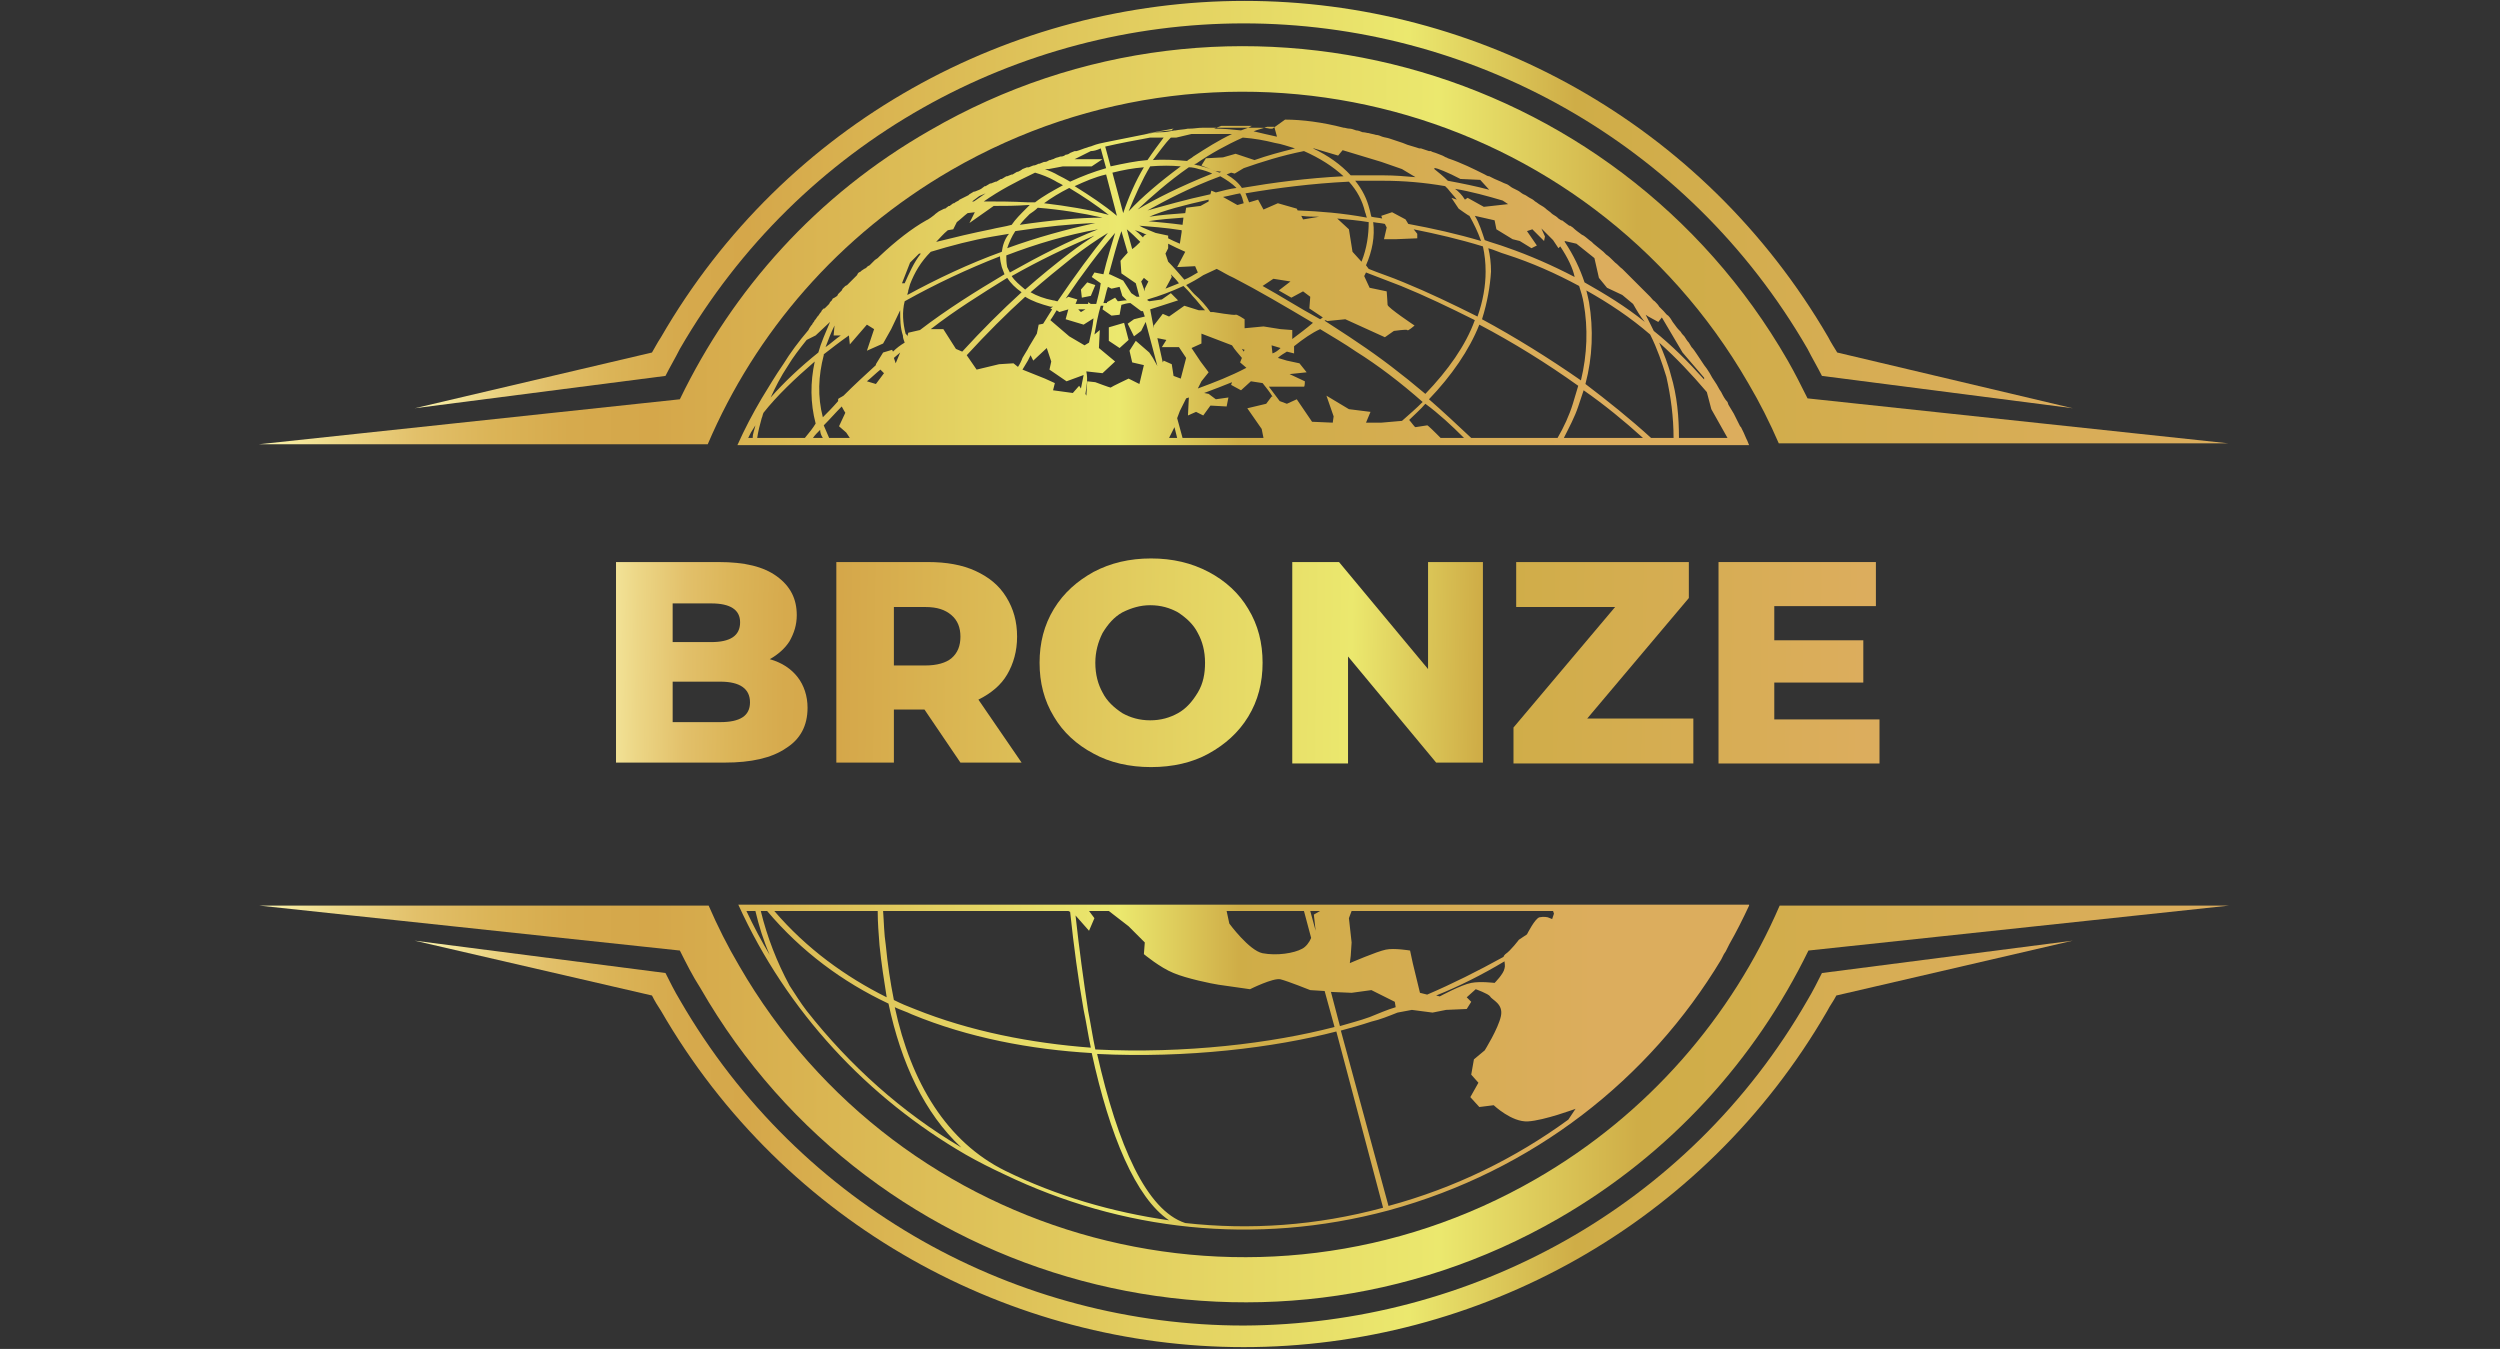 <?xml version="1.0" encoding="utf-8"?>
<!-- Generator: Adobe Illustrator 23.0.1, SVG Export Plug-In . SVG Version: 6.00 Build 0)  -->
<svg version="1.1" id="Layer_1" xmlns="http://www.w3.org/2000/svg" xmlns:xlink="http://www.w3.org/1999/xlink" x="0px" y="0px"
	 viewBox="0 0 278 150" style="enable-background:new 0 0 278 150;" xml:space="preserve">
<rect x="0" y="0" width="278" height="150" fill="#333333" stroke="none"/>
<style type="text/css">
	.st0{fill-rule:evenodd;clip-rule:evenodd;fill:url(#SVGID_1_);}
	.st1{fill-rule:evenodd;clip-rule:evenodd;fill:url(#SVGID_2_);}
	.st2{fill-rule:evenodd;clip-rule:evenodd;fill:url(#SVGID_3_);}
	.st3{fill-rule:evenodd;clip-rule:evenodd;fill:url(#SVGID_4_);}
	.st4{fill-rule:evenodd;clip-rule:evenodd;fill:url(#SVGID_5_);}
	.st5{fill:url(#SVGID_6_);}
	.st6{fill:url(#SVGID_7_);}
	.st7{fill:url(#SVGID_8_);}
	.st8{fill:url(#SVGID_9_);}
	.st9{fill:url(#SVGID_10_);}
	.st10{fill:url(#SVGID_11_);}
</style>
<g>
	
		<linearGradient id="SVGID_1_" gradientUnits="userSpaceOnUse" x1="302.16" y1="-154.017" x2="434.406" y2="-154.017" gradientTransform="matrix(1 0 0 -1 -257 -79)">
		<stop  offset="0" style="stop-color:#FAF5B0"/>
		<stop  offset="5.980000e-03" style="stop-color:#F9F0A8"/>
		<stop  offset="4.287000e-02" style="stop-color:#ECD686"/>
		<stop  offset="8.053000e-02" style="stop-color:#E2C06A"/>
		<stop  offset="0.119" style="stop-color:#DBB457"/>
		<stop  offset="0.158" style="stop-color:#D6AA4D"/>
		<stop  offset="0.2" style="stop-color:#D5A74A"/>
		<stop  offset="0.6" style="stop-color:#EBE86E"/>
		<stop  offset="0.7" style="stop-color:#CFAD47"/>
		<stop  offset="1" style="stop-color:#DCAD5D"/>
	</linearGradient>
	<path class="st0" d="M142.9,13.3c1.9,0,4.2,0.3,6.5,0.9c0.2,0,0.4,0.1,0.6,0.1c0.3,0,0.5,0.1,0.8,0.2c0.2,0,0.5,0.1,0.7,0.2
		c0.3,0,0.5,0.1,0.7,0.1c0.3,0.1,0.5,0.1,0.8,0.2c0.2,0,0.5,0.1,0.7,0.2c0.3,0.1,0.5,0.1,0.8,0.2l0.6,0.2c0.3,0.1,0.6,0.2,0.9,0.3
		l0.5,0.2c0.3,0.1,0.7,0.2,1,0.3l0.3,0.1l0.2,0c0.3,0.1,0.6,0.2,0.9,0.3l0.2,0l0.2,0.1h0c0.4,0.1,0.8,0.3,1.1,0.4h0l0.2,0.1h0
		c0.1,0.1,0.3,0.1,0.4,0.2c1.5,0.5,2.9,1.2,4.1,1.8c0.2,0.1,0.3,0.2,0.5,0.2h0c0.2,0.1,0.4,0.2,0.6,0.3l0,0c0.2,0.1,0.5,0.2,0.7,0.3
		c0.2,0.1,0.4,0.2,0.7,0.3c0.2,0.1,0.4,0.3,0.6,0.4c0.2,0.1,0.4,0.2,0.6,0.3c0.2,0.1,0.4,0.3,0.6,0.4c0.3,0.1,0.5,0.3,0.7,0.4
		c0.2,0.1,0.4,0.2,0.6,0.4c0.2,0.1,0.4,0.3,0.6,0.4c0.2,0.1,0.5,0.3,0.7,0.5l0.4,0.3l0.1,0.1c0.2,0.2,0.5,0.3,0.7,0.5l0.1,0.1
		l0.3,0.2l0.1,0c0.3,0.2,0.5,0.4,0.8,0.6h0l0.1,0l0.3,0.2c0.3,0.3,0.6,0.5,1,0.8l0.2,0.1c0.3,0.2,0.6,0.5,0.9,0.7l0.2,0.2
		c0.4,0.3,0.7,0.6,1.1,0.9l0.3,0.3c0.3,0.2,0.5,0.4,0.8,0.7l0.2,0.2c0.3,0.2,0.5,0.5,0.8,0.7l0.2,0.2c0.3,0.3,0.6,0.6,0.9,0.9
		l0.3,0.3c0.2,0.2,0.5,0.5,0.7,0.7l0.4,0.4c0.2,0.2,0.4,0.4,0.6,0.6c0.2,0.2,0.3,0.4,0.5,0.5c0.2,0.2,0.4,0.4,0.5,0.6
		c0.2,0.2,0.3,0.3,0.5,0.5c0.2,0.2,0.3,0.4,0.5,0.5c0.2,0.2,0.4,0.5,0.5,0.7l0.3,0.4c0.2,0.3,0.4,0.5,0.6,0.7
		c0.1,0.2,0.3,0.4,0.4,0.5c0.2,0.3,0.3,0.5,0.5,0.7c0.1,0.2,0.2,0.3,0.3,0.5c0.2,0.2,0.4,0.5,0.6,0.8l0.2,0.3
		c0.2,0.3,0.4,0.6,0.6,0.9l0.3,0.4c0.2,0.3,0.4,0.6,0.6,1l0.2,0.3c0.2,0.3,0.4,0.6,0.6,1l0.2,0.3c0.2,0.4,0.4,0.8,0.7,1.1l0.1,0.3
		c0.2,0.3,0.4,0.7,0.6,1l0.1,0.2c0.2,0.4,0.4,0.8,0.6,1.2l0.1,0.1c0.2,0.4,0.4,0.8,0.6,1.3l0.1,0.2l0.2,0.5h-2.1h-5.8H186h-1.8h-0.9
		h-9.8h-0.7h-8.6h-0.9h-2.6h-20.2h-8.9h-0.6h-1.3H98.9h-0.2H94h-1.5h-0.7h-2H89h-4.9h-0.6H83H82c0.8-1.8,1.7-3.5,2.7-5.2
		c0.8-1.3,1.5-2.5,2.4-3.8c0.8-1.3,1.7-2.5,2.8-3.8l0.1-0.2l0,0l0.2-0.3l0,0l0.1-0.1l0.1-0.2l0.1-0.1l0.1-0.2l0.1-0.1l0.2-0.3
		l0.1-0.1l0,0l0.2-0.3l0.1-0.1l0.1-0.2l0.2-0.2l0.1,0L92,34l0,0l0.2-0.2h0l0.1-0.2l0.1-0.1l0.1-0.1l0.1-0.2l0.2-0.1l0,0l0.3-0.2
		l0.1-0.2l0,0l0.2-0.2l0.2-0.2l0.1-0.2l0.1-0.1l0.2-0.2l0.2-0.1l0.3-0.3l0.2-0.2l0.3-0.3l0.2-0.2h0l0.1-0.1l0.1-0.2l0.1-0.1l0.2-0.1
		l0.1-0.1l0.3-0.2v0l0.2-0.1l0.1-0.1l0.1-0.1l0.2-0.1l0.1-0.1l0,0l0.2-0.2l0,0l0.1-0.1l0.1-0.1l0.1-0.1l0.3-0.2l0.2-0.2
		c1.8-1.7,3.6-3.1,5.2-4l0,0l0.2-0.1l0.3-0.2l0.4-0.3h0l0.1-0.1l0.4-0.3l0.2-0.1l0.4-0.2l0,0l0.1,0l0.4-0.3h0l0.1,0l0.4-0.3l0.1,0h0
		c0.1-0.1,0.3-0.2,0.5-0.3l0.1-0.1l0.4-0.2l0.2-0.1l0.4-0.2l0.1-0.1l0.5-0.3l0.1,0l0.5-0.2l0.2-0.1l0.4-0.3l0.1,0l0.5-0.3l0.1,0
		l0.5-0.2l0.1,0l0.5-0.3l0.1,0l0.5-0.3h0.1l0.5-0.2l0.1,0l0.5-0.3h0.1c0.2-0.1,0.4-0.2,0.5-0.3h0l0.5-0.2l0.2,0l0.5-0.2l0,0
		c0.2,0,0.4-0.1,0.6-0.2h0l0.1,0l0.5-0.2l0,0l0.1,0c0.2,0,0.3-0.1,0.5-0.2l0,0h0.1c0.2-0.1,0.4-0.1,0.5-0.2l0,0
		c0.2-0.1,0.4-0.1,0.6-0.2h0l0.1,0c0.2,0,0.4-0.1,0.5-0.2h0l0,0c0.2,0,0.4-0.1,0.5-0.2h0h0l0.5-0.2l0.2,0c0.4-0.1,0.8-0.3,1.2-0.4h0
		l0,0l0,0c0.2-0.1,0.4-0.1,0.6-0.2c0.5-0.2,1-0.3,1.5-0.4h0c0.5-0.1,1-0.2,1.5-0.3h0c0.5-0.1,1-0.2,1.5-0.3l0,0
		c0.5-0.1,1-0.2,1.5-0.3l0,0h0l0,0c0.5-0.1,1-0.2,1.5-0.2h0.1c0.5,0,1-0.1,1.5-0.2h0.1c0.5-0.1,1-0.1,1.4-0.2h0.2
		c0.5,0,0.9-0.1,1.4-0.1l0.2,0c0.4,0,0.9,0,1.3,0h0.2c0.5,0,0.9,0,1.3,0h0.2c0.4,0,0.9,0,1.3,0h0.2c0.4,0,0.8,0,1.3,0h0.3
		c0.4,0,0.8,0,1.2,0.1h0.3L142.9,13.3L142.9,13.3z M194.5,100.7c-0.7,1.5-1.4,2.9-2.2,4.3l0,0c-0.1,0.2-0.2,0.4-0.3,0.6v0l-0.1,0.2
		l-0.2,0.3l0,0c-0.1,0.2-0.2,0.4-0.3,0.6l0,0c-8,13.3-20.9,23.5-37,27.9c-14.9,4-29.8,2.2-42.7-4l0,0l0,0c-1.5-0.7-2.9-1.4-4.3-2.2
		c-10.9-6.3-19.9-15.9-25.3-27.8h0.7h1.1h0.6h0.4h0.7h12h0.6h19.9h2.4h2h13.7h8.6h0.6h2.4h2.6h22h0.6h2.8H194.5z M83,101.3h1
		c0.4,1.7,0.9,3.3,1.6,4.9C84.7,104.7,83.8,103,83,101.3L83,101.3z M84.6,101.3h0.7c3.8,4.5,8.4,7.9,13.5,10.3
		c1.4,6.6,4,12.2,8.1,16c-6.6-3.9-12.4-9.1-17.2-15.2c-0.7-0.9-1.3-1.9-1.9-2.8C86.4,107,85.3,104.2,84.6,101.3L84.6,101.3z
		 M86.1,101.3h11.5c0,1.3,0.1,2.5,0.2,3.8c0.2,2,0.5,3.9,0.8,5.8C94,108.6,89.7,105.5,86.1,101.3L86.1,101.3z M98.2,101.3h20.6
		l0.2,0.1c0.4,3.8,0.9,7.5,1.5,10.9c0.3,1.4,0.5,2.8,0.8,4.2c-6.6-0.5-13.4-1.8-19.6-4.3c-0.8-0.3-1.5-0.6-2.3-1
		c-0.4-2-0.7-4-0.9-6.1C98.3,103.8,98.3,102.6,98.2,101.3L98.2,101.3z M121.1,101.3h2.2l2.2,1.7l1.8,1.8l-0.1,1.3
		c0,0,1.8,1.5,3.3,2.1c1.4,0.6,4.3,1.2,5,1.3c0.7,0.1,3.5,0.5,3.5,0.5s2.6-1.3,3.4-1.1c0.8,0.2,3.3,1.2,3.3,1.2l1.6,0.1l1.1,4
		c-6.9,1.8-16.6,3-26.6,2.5c-0.3-1.4-0.5-2.8-0.8-4.3c-0.5-3.3-1-6.9-1.4-10.6l0,0l1.5,1.7l0.6-1.4L121.1,101.3z M136.4,101.3h8.6
		l0.8,3c-0.2,0.5-0.6,1-1,1.2c-0.9,0.5-2.8,0.8-4.4,0.5c-1.5-0.3-3.7-3.3-3.7-3.3L136.4,101.3z M145.7,101.3h1.1l-0.7,0.4l0.2,1.8v0
		L145.7,101.3z M150.3,101.3h22.4l0.1,0.3l-0.2,0.6l-0.5-0.2c0,0-0.4-0.1-0.9,0c-0.5,0.1-1.4,1.9-1.4,1.9l-0.9,0.6
		c0,0-0.9,1.2-1.5,1.6c-0.1,0.1-0.2,0.2-0.2,0.3c-2.9,1.6-5.7,3-8.5,4.2l-0.8-0.2l-0.8-3.3l-0.3-1.4c0,0-1.8-0.3-2.7-0.1
		c-1,0.2-4,1.5-4,1.5l0.1-0.8l0.1-1.5l-0.3-2.7L150.3,101.3z M192.1,48.7h-5.4c0-2.3-0.2-4.7-0.9-7c-0.3-1.2-0.8-2.4-1.3-3.6
		c1.9,1.7,3.6,3.5,5.3,5.5l0.5,1.9L192.1,48.7z M186.1,48.7h-2.5c-2.3-2.1-4.8-4.1-7.3-6c0.8-3,0.9-6.1,0.4-9.1
		c-0.1-0.5-0.2-0.9-0.3-1.3c2.5,1.4,4.9,3,7.1,4.9c0.8,1.6,1.3,3.1,1.8,4.7C185.8,44.1,186.1,46.4,186.1,48.7L186.1,48.7z
		 M182.7,48.7h-8.8c0.6-1.2,1.2-2.3,1.6-3.5c0.2-0.6,0.4-1.2,0.6-1.8C178.4,45,180.6,46.8,182.7,48.7L182.7,48.7z M173.2,48.7h-9.6
		c-1.6-1.5-3.2-3-4.7-4.3c2.5-2.6,4.5-5.5,5.6-8.3c3.8,2,7.5,4.3,11,6.8c-0.2,0.7-0.4,1.3-0.6,2C174.5,46.2,173.9,47.5,173.2,48.7
		L173.2,48.7z M162.8,48.7h-2.6l-0.5-0.5c0,0-1-1-1-0.9c-0.1,0-1.2,0.2-1.3,0.2c-0.1,0-0.5-0.6-0.7-0.8c0.6-0.6,1.3-1.2,1.8-1.8
		C160,46,161.4,47.3,162.8,48.7L162.8,48.7z M140.5,48.7h-9l-0.6-2.2l0.3-0.8l0.7-1.4l0.3-0.1l-0.1,2l0.9-0.4l0.8,0.4l0.8-1.1
		l1.8,0.1l0.2-1l-1.4,0.2l-0.8-0.6l-0.5-0.1c1.1-0.4,2.1-0.8,3.1-1.2l-0.1,0.3l1.1,0.6l1.1-1l1.3,0.2c0.4,0.5,0.8,1,1.1,1.5l-0.1,0
		l-0.6,0.8l-2.1,0.5l1.6,2.3L140.5,48.7z M130.9,48.7H130l0.6-1.2L130.9,48.7z M94.5,48.7h-2.3c-0.2-0.5-0.4-0.9-0.6-1.4
		c0.7-0.7,1.3-1.4,2-2.1c0.2,0.4,0.4,0.7,0.4,0.7l-0.7,1.5l0.8,0.7L94.5,48.7z M91.5,48.7h-1.1c0.2-0.3,0.5-0.6,0.8-0.9
		C91.2,48.1,91.3,48.4,91.5,48.7L91.5,48.7z M89.5,48.7h-5.3c0.1-0.7,0.3-1.5,0.5-2.2c0.1-0.2,0.1-0.4,0.2-0.6
		c1.5-1.9,3.5-3.8,5.7-5.7c-0.5,2.3-0.5,4.6,0.1,6.9C90.4,47.6,90,48.1,89.5,48.7L89.5,48.7z M83.7,48.7h-0.5
		c0.1-0.2,0.2-0.4,0.3-0.6c0.2-0.3,0.3-0.5,0.5-0.8C83.9,47.8,83.7,48.2,83.7,48.7L83.7,48.7z M174.4,124.5l0.8-1.2
		c0,0-3.5,1.3-5.3,1.4c-1.8,0.1-3.8-1.8-3.8-1.8l-1.6,0.2l-1-1.1l0.9-1.6l-0.8-0.9l0.3-1.7l1.2-1c0,0,1.5-2.4,1.8-3.8
		c0.3-1.4-1-1.8-1.2-2.2c-0.2-0.3-1.6-0.8-1.6-0.8l-1,0.9l0.5,0.5l-0.5,0.8l-2.3,0.1l-1.5,0.3l-2.3-0.3l-1.6,0.3c-1,0.4-2,0.8-2.9,1
		c-1.2,0.4-2.3,0.7-3.4,1l5.3,19.5C161.8,132.1,168.5,128.8,174.4,124.5L174.4,124.5z M155.2,112l-0.1-0.6l-2.6-1.3l-2.2,0.3
		l-2.3-0.1h0l1,3.8c1-0.3,2.2-0.6,3.3-1C153.3,112.7,154.2,112.3,155.2,112L155.2,112z M93.2,44.6c0-0.1,0-0.2,0-0.2
		c0-0.1,0.3-0.2,0.6-0.4c1.2-1.2,2.4-2.3,3.6-3.4l0-0.1l0.8-1.3l1-0.3l0.1,0.2c0.4-0.4,0.8-0.7,1.3-1c-0.1-0.3-0.2-0.5-0.2-0.8
		c-0.3-0.9-0.3-1.8-0.3-2.8l-1,2.1l-0.9,1.6l-1.8,0.8l0.8-2.4l-0.8-0.5l-1.9,2.2l-0.1-1c-1,0.7-1.9,1.4-2.8,2.1l0,0.1
		c-0.6,2.3-0.7,4.6-0.1,6.9C92,45.9,92.6,45.3,93.2,44.6L93.2,44.6z M96.4,42.4l1,0.3l0.9-1.2l-0.4-0.4C97.4,41.5,96.9,42,96.4,42.4
		L96.4,42.4z M99.4,39.8l0.2,0.6l0.5-1.2C99.9,39.4,99.6,39.6,99.4,39.8L99.4,39.8z M100.9,37.4L101,37l1.3-0.3
		c3-2.3,6.2-4.3,9.4-6.2c-0.1-0.3-0.2-0.5-0.3-0.8c-0.1-0.4-0.2-0.8-0.2-1.2c-3.6,1.4-7.2,3.1-10.6,5c-0.3,1.2-0.2,2.4,0.1,3.6
		C100.8,37.2,100.9,37.3,100.9,37.4L100.9,37.4z M103.5,36.6l1.4,0l1.4,2.2l0.7,0.3c2.2-2.4,4.3-4.5,6.6-6.6c-0.7-0.5-1.2-1-1.6-1.6
		C109.1,32.7,106.2,34.5,103.5,36.6L103.5,36.6z M107.5,39.5L107.5,39.5l1.1,1.6l2.5-0.6l1.6-0.1l0.5,0.4c0.2-0.3,0.4-0.7,0.5-1
		c0.2-0.3,0.4-0.7,0.6-1v0l0.1-0.2c0.3-0.5,0.6-1,0.9-1.5l0.2-1l0.5-0.1c0.3-0.5,0.7-1.1,1-1.6l-0.2-0.1l0.3-0.2c-0.1,0-0.2,0-0.3,0
		c-1.1-0.3-2-0.6-2.8-1.1C111.9,34.9,109.7,37.1,107.5,39.5L107.5,39.5z M113.7,41.1L113.7,41.1l2.5,1l1.1,0.5l-0.2,0.8l2.2,0.3
		l0.7-0.8l0.2,0.3c0.1-0.5,0.2-1,0.3-1.5l-1.9,0.7l-1.9-1.3l0.2-0.9l-0.5-1.5l-1.5,1.4l-0.3-0.6l-0.3,0.6
		C114.1,40.4,113.9,40.8,113.7,41.1L113.7,41.1z M120.7,43.8l0.1,0.2l0.1-1.6l0.9,0.1c0,0,1.6,0.6,1.7,0.6c0.1-0.1,2-1,2-1l1.2,0.6
		l0.5-2.1l-1.3-0.3l-0.3-1.3l0.7-1.1l1.5,1.3l0.4,0.6l0.5,0.9l-1.3-4.9l-0.5,1l-0.8,0.6l-0.7-1.4l0.7-0.5l1.2-0.3l-0.2-0.6l-0.2,0
		l-1.2-0.9c-0.3,0-0.7,0.1-1,0.2l0,0l-0.2,1.1l-0.9,0.1l-1-0.7l0.1-0.4l-0.3,0c-0.3,1-0.5,2.1-0.7,3.2l0.6-0.5l-0.1,2l1.8,1.5
		l-1.4,1.3l-1.8-0.2C121,42.3,120.8,43,120.7,43.8L120.7,43.8z M129.3,40.3l0.1-0.2l0.9,0.4l0.2,1.3l0.8,0.3l0.6-2.3l-0.8-1.2h-1.9
		l0.5-0.8l-1-0.2L129.3,40.3z M128.3,36.5v-0.3l1-1.3l0.7,0.3l1.7-1.2l1.6,0.5h0.7c-0.5-0.5-0.9-1.1-1.4-1.6c-0.3-0.4-0.7-0.8-1-1.1
		c-1.3,0.6-2.6,1.1-4,1.5v0.1l0.2,0.1l1.4-0.2l1-0.7l0.8,0.8l-3.1,1L128.3,36.5z M134.6,34.7h0.3c0,0,2.4,0.4,2.5,0.3
		c0.1-0.1,1,0.5,1,0.5l0,1l2.1-0.2l1.9,0.3l1.3,0.1v1c0.8-0.6,1.6-1.2,2.3-1.8c-3.2-1.9-6.1-3.6-8.8-5c-0.7-0.3-1.3-0.7-1.9-1
		l-1.5,0.7c-0.6,0.4-1.3,0.8-1.9,1.1c0.3,0.3,0.6,0.7,0.9,1C133.5,33.3,134.1,34,134.6,34.7L134.6,34.7z M143.9,38.5v0.8l-0.8-0.2
		c-0.3,0.2-0.7,0.4-1,0.7l1,0.3l1.4,0.3l0.8,1l-1.9,0.2l1.7,0.8c0,0,0,0.6-0.1,0.6c-0.1,0-3.6,0-3.6,0l-0.3,0
		c0.4,0.5,0.8,1.1,1.2,1.6l0.8,0.3l1.1-0.5l1.7,2.5l2.3,0.1l0.1-0.7l-0.8-2.3l2.5,1.5l2.4,0.3l-0.5,1.2l1.7,0l2.3-0.2
		c0.8-0.7,1.6-1.4,2.3-2.1c-2.5-2.2-5-4.1-7.4-5.6c-1.3-0.9-2.7-1.7-4-2.5C145.9,37,144.9,37.7,143.9,38.5L143.9,38.5z M142.4,38.7
		l-1-0.3l0.1,0.9C141.8,39.2,142.1,39,142.4,38.7L142.4,38.7z M138.6,40.9l-0.7-0.6l0.2-0.5c-0.4-0.5-0.8-0.9-1.1-1.4l-3.4-1.3
		l0,1.1l-1.1,0.5l1,1.5l0.9,1.2l-0.8,1l-0.4,0.8C135.1,42.5,136.9,41.8,138.6,40.9L138.6,40.9z M138.3,39.1l0.1-0.2l-0.3-0.1
		L138.3,39.1z M132.2,43.5L132.2,43.5L132.2,43.5L132.2,43.5z M159.7,110.7l0.4,0.1c0,0,2.4-1.3,3.5-1.5c1-0.2,2.6,0,2.6,0
		s1-1,1.1-1.6c0.1-0.3,0-0.6,0-0.8C164.8,108.4,162.2,109.7,159.7,110.7L159.7,110.7z M134.1,17.6l1.9-0.1l1.4-0.4l2.1,0.7
		c1.4-0.5,2.9-0.9,4.5-1.3c-0.7-0.2-1.5-0.5-2.2-0.6c-1.2-0.3-2.3-0.5-3.6-0.6c-1.8,0.8-3.6,1.8-5.2,2.9c0,0-0.1,0-0.2,0.1
		c0.2,0,0.3,0.1,0.5,0.1c0.8,0.2,1.6,0.5,2.3,0.8l0.2-0.1l-0.7-0.1l-1.5-0.6L134.1,17.6z M138.3,18.7l-1,0.6l-0.4-0.1l-0.5,0.2
		c0.7,0.4,1.3,0.9,1.7,1.5c3.5-0.6,7.3-1.1,11.3-1.3c-1.2-1.1-2.6-2-4.4-2.8C142.5,17.3,140.3,18,138.3,18.7L138.3,18.7z
		 M134.7,21.2l-0.1,0.4c-2.8,0.6-5.2,1.3-7,1.8c2-1.1,4.6-2.5,8.1-3.8c0.7,0.4,1.3,0.8,1.8,1.3c-0.8,0.1-1.5,0.3-2.3,0.5L134.7,21.2
		z M134.4,22.2l0,0.2l-0.9,0.5l-1.6,0.2l-0.1,0.6c-1.4,0.1-2.7,0.2-4,0.4C129.4,23.4,131.7,22.8,134.4,22.2L134.4,22.2z M131.6,24.2
		l-0.1,0.8c-1.5-0.2-2.8-0.3-3.8-0.4C128.9,24.4,130.2,24.3,131.6,24.2L131.6,24.2z M131.4,25.6l0,0.2l-0.2,1.3
		c-0.5-0.2-0.9-0.4-1.3-0.6v-0.3l-1.4-0.3v0c-0.7-0.3-1.3-0.5-1.8-0.8C127.9,25.2,129.5,25.3,131.4,25.6L131.4,25.6z M131.8,28
		l-0.9,1.7l2-0.1l0.3,0.7c-0.5,0.3-1,0.6-1.5,0.8c-0.6-0.7-1.2-1.4-1.8-2l-0.3-0.9l0.3-0.6l0-0.5C130.5,27.4,131.1,27.7,131.8,28
		L131.8,28z M140.4,31.8l1.2-0.8l1.9,0.3l-1.3,1l1.4,0.8l1.3-0.7l0.8,0.6l-0.1,1.3l1.5,1l-0.3,0.2C144.4,34.2,142.4,32.9,140.4,31.8
		L140.4,31.8z M147.4,35.6l0.2,0.1l2-0.2l4.4,2l1-0.7c0,0,1.4-0.2,1.5-0.1c0,0.2,0.8-0.5,0.8-0.5s-3-2-3-2.3c0-0.2-0.1-1.5-0.1-1.5
		l-1.9-0.4l-0.6-1.3l0.2-0.4c1.3,0.5,2.6,1,3.9,1.5c2.7,1.1,5.4,2.4,8.2,3.8c-1,2.8-3,5.6-5.5,8.2c-2.6-2.2-5.1-4.1-7.5-5.7
		c-1.3-0.9-2.6-1.7-3.8-2.5C147.3,35.7,147.3,35.7,147.4,35.6L147.4,35.6z M152.2,29.9l-0.3-0.4c0.7-1.6,1-3.2,0.8-4.8
		c0.5,0.1,0.9,0.1,1.3,0.2l0.2,0.4l-0.3,1.3l1.3,0l2.4-0.1V26l-0.4-0.5c2.5,0.5,5.1,1.1,7.7,1.9c0.2,0.9,0.3,1.8,0.3,2.8
		c0,1.6-0.3,3.3-0.9,5c-2.8-1.4-5.5-2.7-8.2-3.8C154.7,30.8,153.4,30.4,152.2,29.9L152.2,29.9z M151.4,29.1l-1-1.1l-0.4-2.5
		l-1.3-1.2c1.1,0.1,2.3,0.2,3.5,0.4C152.2,26.1,152,27.6,151.4,29.1L151.4,29.1z M146.7,24.1l-1.8,0.3l-0.2-0.4
		C145.4,24.1,146.1,24.1,146.7,24.1L146.7,24.1z M144.3,23.4l-0.1-0.2l-2.1-0.6l-1.6,0.7l-0.6-1.1l-1,0.3c-0.1-0.3-0.3-0.7-0.4-1
		c3.5-0.6,7.4-1.1,11.5-1.3c0.9,1,1.5,2.1,1.8,3.4c0.1,0.2,0.1,0.4,0.2,0.6C149.3,23.7,146.8,23.5,144.3,23.4L144.3,23.4z
		 M138.3,22.6l-0.7,0.2l-1.6-0.9c0.6-0.1,1.3-0.3,1.9-0.4C138.1,21.8,138.2,22.2,138.3,22.6L138.3,22.6z M127.5,26.1
		c-0.2,0-0.3,0.1-0.4,0.3c-0.3-0.3-0.6-0.6-0.9-0.8C126.6,25.7,127.1,25.9,127.5,26.1L127.5,26.1z M126.8,26.9
		c-0.3,0.3-0.6,0.6-0.9,0.8l-0.6-2.2C125.8,25.9,126.3,26.4,126.8,26.9L126.8,26.9z M125.4,28.1c-0.3,0.3-0.8,0.9-0.8,0.9l0.1,1.4
		l1.6,1.1l0.4,1.5l-0.3,0l-0.6-0.4l-0.9-1.4l-1.5-0.7h-0.1c0.5-1.8,0.9-3.4,1.4-4.8L125.4,28.1z M126.9,31.3l0.3-0.4l0.5,0.4
		l-0.4,0.8c0,0,0,0.2,0,0.3L126.9,31.3z M127.3,32.8c0,0,0.1,0,0.2,0H127.3L127.3,32.8z M129.6,32.1l0.7-1.3l-0.1-0.3
		c0.3,0.3,0.6,0.6,0.9,1C130.6,31.7,130.1,31.9,129.6,32.1L129.6,32.1z M125,35.9l0.5,1.9l-1,0.9l-1.2-0.8l0-1.5L125,35.9z
		 M121.1,38.1l-0.5,0.3l-1.7-1l-2.1-1.8c0.3-0.4,0.5-0.8,0.7-1.1l0.3,0.2l1-0.3l-0.3,1.1l2,0.6l1.1-0.7
		C121.5,36.4,121.3,37.2,121.1,38.1L121.1,38.1z M120.2,32.2l0.7-0.8l0.9,0.3l-0.5,1.2l-1,0.2L120.2,32.2z M120.2,34.7l0.5-0.3
		c-0.3,0-0.5,0-0.8,0L120.2,34.7z M121,33.8l0-0.2l0.3,0.2c0.2,0,0.4,0,0.6,0c0.2-0.8,0.4-1.5,0.5-2.3l-1-0.7l0.3-0.5l1,0.2
		c0.4-1.7,0.9-3.2,1.3-4.6c-1.8,2.1-3.6,4.5-5.5,7.3l0.3-0.2l1,0.3l-0.2,0.5C120.1,33.8,120.5,33.8,121,33.8L121,33.8z M124.3,33.5
		l-0.3-0.4l-0.9,0.5l0,0.1c-0.1,0-0.3,0-0.4,0c0.2-0.6,0.3-1.3,0.5-1.8l0.4,0.2l0.9-0.2l0.3,1l0.5,0.5
		C124.9,33.4,124.5,33.5,124.3,33.5L124.3,33.5z M189.5,42.2l0-0.2l-2.4-2.8l-2.3-3.9l-0.4,0.5l-1.1-0.6L183,35
		c0.3,0.6,0.6,1.2,0.9,1.8C185.9,38.4,187.7,40.2,189.5,42.2L189.5,42.2z M181.6,33.8l-1.2-1l-1.7-0.8l-0.9-1.1l-0.5-2.2l-2-1.6
		l-1.3-0.3l0,0.1c1,1.5,1.7,3,2.2,4.5c2.3,1.3,4.6,2.7,6.7,4.4C182.4,35.2,182,34.5,181.6,33.8L181.6,33.8z M173.5,27.4l-0.2,0.2
		l-0.6-0.9l-1.3-1.3l0.4,0.9l-0.1,0.5l-1.3-1.3l-0.6,0.2l1.1,1.6l-0.6,0.3l-1.3-0.8l-0.8-0.2l-1.8-1.1l-0.2-1c0,0-1.3-0.3-2.2-0.5
		c0.5,0.8,0.8,1.8,1.1,2.7c0.8,0.3,1.6,0.5,2.4,0.8c2.6,0.9,5.1,2,7.6,3.3C174.9,29.8,174.3,28.6,173.5,27.4L173.5,27.4z M163.4,24
		L163.4,24c-0.1,0-1.2-0.8-1.2-0.8l-0.8-1.2l0.6,0.2c-0.3-0.4-0.7-0.8-1-1.2c-0.1-0.1-0.2-0.2-0.3-0.3c-2.3-0.4-4.6-0.6-6.9-0.6
		c-1,0-2.1,0-3.1,0c0.8,1,1.3,2,1.6,3.2c0.1,0.3,0.1,0.5,0.2,0.8c0.4,0.1,0.8,0.1,1.2,0.2l-0.1-0.3l1.2-0.4l1.5,0.8l0.3,0.5
		c2.7,0.5,5.4,1.1,8.1,1.9C164.3,25.7,163.9,24.9,163.4,24L163.4,24z M162.9,22.2l0.3-0.2l1.8,1l2.7-0.3l-0.6-0.4
		c-1.7-0.5-3.5-1-5.3-1.3C162.2,21.3,162.6,21.7,162.9,22.2L162.9,22.2z M165.6,21.1l-1-1.1l-2.2-0.1l-1-0.5c0,0-1.7-0.8-1.9-0.7
		c0,0,0,0,0,0.1c0.5,0.4,1,0.8,1.5,1.3C162.6,20.4,164.1,20.7,165.6,21.1L165.6,21.1z M157.4,19.7l-1.5-0.9l-2.3-0.8l-4.3-1.3
		l-0.5,0.6l-2.7-0.8l-0.1,0c1.7,0.8,3.1,1.8,4.2,3c1.2,0,2.4,0,3.7,0C155,19.5,156.3,19.6,157.4,19.7L157.4,19.7z M142,15.2
		l-0.3-1.1h-0.8c-0.5,0.2-1,0.3-1.5,0.5C140.2,14.8,141.1,15,142,15.2L142,15.2z M139.2,14h-0.9h-2.5l-0.8,0.3c1,0,2.1,0.1,3,0.2
		C138.5,14.3,138.9,14.2,139.2,14L139.2,14z M132.5,14.9l-1.7,0.4h-0.6c-0.7,0.7-1.3,1.6-2,2.5c1.3-0.1,2.6,0,3.8,0.1
		c0.2-0.2,0.5-0.3,0.7-0.5c1.4-0.9,2.8-1.8,4.3-2.5C135.6,14.9,134.1,14.9,132.5,14.9L132.5,14.9z M129.4,15.3l-1.5,0
		c-1.6,0.3-3.3,0.6-5,1l0.6,2.2c1.4-0.3,2.8-0.6,4.1-0.7l0,0C128.2,16.9,128.8,16.1,129.4,15.3L129.4,15.3z M130.2,14.5l0.1,0
		c0-0.1,0.1-0.1,0.2-0.2l-2.7,0.5l-0.7,0.2C128.1,14.7,129.2,14.6,130.2,14.5L130.2,14.5z M121.3,16.8l-1.8,0.9l3.1,0l-1.2,0.8
		l-3.2,0l-1.6,0.3h-0.4c0.5,0.2,1,0.4,1.5,0.7c0.4,0.2,0.8,0.4,1.3,0.7c1.3-0.6,2.6-1.1,4-1.5l-0.6-2.2
		C122,16.7,121.6,16.8,121.3,16.8L121.3,16.8z M109.6,21.5l-0.7,0.3l-0.8,0.6h0.2C108.7,22.1,109.2,21.8,109.6,21.5L109.6,21.5z
		 M110.5,22.9l-2.7,1.9l0.6-1.2l-0.8,0.1c-0.4,0.3-0.8,0.7-1.2,1l-0.4,0.8l-0.6,0.1c-0.5,0.4-0.9,0.9-1.3,1.3c2-0.5,4.1-1,6.1-1.4
		c0.8-0.2,1.6-0.3,2.3-0.5c0.4-0.6,1-1.2,1.6-1.8c0.1-0.1,0.3-0.3,0.4-0.4c-0.1,0-0.1,0-0.2,0C112.9,22.9,111.7,22.9,110.5,22.9
		L110.5,22.9z M102.2,28.2l-1,1l-0.9,2.3l0.3,0c0.5-1.1,1-2.3,1.8-3.3L102.2,28.2z M101.2,31.6L101.2,31.6l-0.2,0.7
		c0,0.2-0.1,0.3-0.1,0.5c3.3-1.8,6.9-3.5,10.5-4.8c0.1-0.7,0.3-1.4,0.8-2c-0.6,0.1-1.2,0.2-1.8,0.3c-2.3,0.4-4.6,1-6.9,1.7
		C102.4,29.1,101.7,30.3,101.2,31.6L101.2,31.6z M93.5,37.3l-0.8,0l0.1-1.1c-0.4,0.8-0.7,1.6-1,2.4C92.4,38.2,92.9,37.7,93.5,37.3
		L93.5,37.3z M92.3,35.8l-1.6,1.5l-1,0.5c-0.8,1-1.5,1.9-2.1,2.9c-0.8,1.2-1.4,2.4-1.9,3.5c1.5-1.7,3.3-3.4,5.3-5
		C91.3,38.1,91.8,37,92.3,35.8L92.3,35.8z M148.6,114.7c-6.9,1.8-16.6,3-26.6,2.5c2.3,10.2,5.5,17.4,9.8,18.8
		c7.2,0.8,14.6,0.3,22-1.7L148.6,114.7z M121.4,117.1c-6.8-0.4-13.7-1.7-20-4.3c-0.6-0.3-1.3-0.5-1.9-0.8c1.8,8.4,5.8,15,12.3,18.2
		c5.7,2.8,11.9,4.6,18.2,5.5C126.3,133.2,123.4,126.3,121.4,117.1L121.4,117.1z M115.1,19.2c-2.1,1-4,2-5.7,3.2c1.5,0,3.1,0,4.9,0.1
		c0.3,0,0.6,0,0.8,0c0.9-0.7,2-1.3,3.1-1.9c-0.3-0.2-0.6-0.3-0.9-0.5C116.6,19.7,115.8,19.4,115.1,19.2L115.1,19.2z M133.3,18.8
		c-0.3-0.1-0.7-0.2-1.1-0.2c-2.3,1.6-4.2,3.3-5.7,4.7c2-1.2,4.8-2.6,8.3-4C134.4,19.1,133.8,18.9,133.3,18.8L133.3,18.8z
		 M131.3,18.5c-1-0.1-2.2-0.1-3.4,0c-0.9,1.5-1.7,3.3-2.4,5C127,21.9,129,20.2,131.3,18.5L131.3,18.5z M127.2,18.6
		c-1.2,0.1-2.3,0.3-3.5,0.6l1.2,4.5C125.5,21.9,126.3,20.1,127.2,18.6L127.2,18.6z M123,19.4c-1.3,0.3-2.4,0.8-3.5,1.3
		c1.6,1,3.3,2.1,4.7,3.3L123,19.4z M118.9,20.9c-1,0.5-2,1.1-2.8,1.7c2.5,0.3,5,0.7,7.2,1.3C121.9,22.8,120.4,21.8,118.9,20.9
		L118.9,20.9z M115.4,23.1c-0.3,0.3-0.6,0.5-0.9,0.7c-0.4,0.4-0.8,0.8-1.1,1.2c3.4-0.5,6.6-0.8,9.2-0.8
		C120.4,23.7,117.9,23.3,115.4,23.1L115.4,23.1z M112.9,25.7c-0.4,0.6-0.7,1.3-0.9,1.9c3.3-1.2,6.6-2.1,9.8-2.8
		C119.2,24.9,116.2,25.2,112.9,25.7L112.9,25.7z M111.9,28.4c0,0.4,0,0.8,0.1,1.3c0.1,0.2,0.2,0.4,0.3,0.6c3.2-1.8,6.5-3.5,9.8-4.8
		C118.7,26.1,115.3,27.1,111.9,28.4L111.9,28.4z M112.5,30.7c0.3,0.5,0.9,1,1.5,1.5c1.7-1.5,3.3-2.8,5-4.1c0.9-0.7,1.8-1.3,2.7-1.9
		C118.6,27.5,115.5,29,112.5,30.7L112.5,30.7z M114.6,32.5c0.7,0.4,1.5,0.7,2.5,0.9c0.2,0,0.3,0.1,0.5,0.1c1.9-2.8,3.8-5.4,5.6-7.6
		c-1.3,0.8-2.6,1.7-3.9,2.7C117.8,29.8,116.2,31.1,114.6,32.5L114.6,32.5z M164.8,35.5c3.7,2,7.4,4.3,11,6.8
		c0.7-2.9,0.8-5.8,0.3-8.6c-0.1-0.6-0.3-1.3-0.5-1.9c-2.6-1.4-5.3-2.6-8.1-3.5c-0.7-0.2-1.3-0.5-2-0.7c0.2,0.8,0.3,1.7,0.3,2.6
		C165.7,31.8,165.4,33.6,164.8,35.5L164.8,35.5z"/>
	
		<linearGradient id="SVGID_2_" gradientUnits="userSpaceOnUse" x1="285.768" y1="-106.231" x2="504.774" y2="-106.231" gradientTransform="matrix(1 0 0 -1 -257 -79)">
		<stop  offset="0" style="stop-color:#FAF5B0"/>
		<stop  offset="5.980000e-03" style="stop-color:#F9F0A8"/>
		<stop  offset="4.287000e-02" style="stop-color:#ECD686"/>
		<stop  offset="8.053000e-02" style="stop-color:#E2C06A"/>
		<stop  offset="0.119" style="stop-color:#DBB457"/>
		<stop  offset="0.158" style="stop-color:#D6AA4D"/>
		<stop  offset="0.2" style="stop-color:#D5A74A"/>
		<stop  offset="0.6" style="stop-color:#EBE86E"/>
		<stop  offset="0.7" style="stop-color:#CFAD47"/>
		<stop  offset="1" style="stop-color:#DCAD5D"/>
	</linearGradient>
	<path class="st1" d="M103.4,14.5c33.3-19.3,76.2-7.8,95.4,25.6c0.8,1.4,1.5,2.8,2.2,4.2l46.8,5h-44.6h-5.4c-1-2.3-2.1-4.5-3.4-6.7
		c-17.9-31-57.6-41.6-88.6-23.7c-12.6,7.3-21.8,18.1-27.1,30.5h-5.4H28.8l46.8-5C81.5,32.2,90.8,21.7,103.4,14.5L103.4,14.5z"/>
	
		<linearGradient id="SVGID_3_" gradientUnits="userSpaceOnUse" x1="303.08" y1="-101.772" x2="487.462" y2="-101.772" gradientTransform="matrix(1 0 0 -1 -257 -79)">
		<stop  offset="0" style="stop-color:#FAF5B0"/>
		<stop  offset="5.980000e-03" style="stop-color:#F9F0A8"/>
		<stop  offset="4.287000e-02" style="stop-color:#ECD686"/>
		<stop  offset="8.053000e-02" style="stop-color:#E2C06A"/>
		<stop  offset="0.119" style="stop-color:#DBB457"/>
		<stop  offset="0.158" style="stop-color:#D6AA4D"/>
		<stop  offset="0.2" style="stop-color:#D5A74A"/>
		<stop  offset="0.6" style="stop-color:#EBE86E"/>
		<stop  offset="0.7" style="stop-color:#CFAD47"/>
		<stop  offset="1" style="stop-color:#DCAD5D"/>
	</linearGradient>
	<path class="st2" d="M230.5,45.4l-27.9-3.6c-0.5-1-1.1-2-1.6-3c-13.4-23.2-37.7-36.2-62.7-36.2c-25,0-49.3,13-62.7,36.2
		c-0.5,1-1.1,2-1.6,3l-27.9,3.6l26.4-6.2c0.3-0.5,0.6-1.1,1-1.7c13.8-23.9,39-37.4,64.9-37.4c25.9,0,51,13.5,64.9,37.4
		c0.3,0.6,0.7,1.2,1,1.7L230.5,45.4z"/>
	
		<linearGradient id="SVGID_4_" gradientUnits="userSpaceOnUse" x1="285.768" y1="-201.811" x2="504.774" y2="-201.811" gradientTransform="matrix(1 0 0 -1 -257 -79)">
		<stop  offset="0" style="stop-color:#FAF5B0"/>
		<stop  offset="5.980000e-03" style="stop-color:#F9F0A8"/>
		<stop  offset="4.287000e-02" style="stop-color:#ECD686"/>
		<stop  offset="8.053000e-02" style="stop-color:#E2C06A"/>
		<stop  offset="0.119" style="stop-color:#DBB457"/>
		<stop  offset="0.158" style="stop-color:#D6AA4D"/>
		<stop  offset="0.2" style="stop-color:#D5A74A"/>
		<stop  offset="0.6" style="stop-color:#EBE86E"/>
		<stop  offset="0.7" style="stop-color:#CFAD47"/>
		<stop  offset="1" style="stop-color:#DCAD5D"/>
	</linearGradient>
	<path class="st3" d="M28.8,100.7l46.8,5c0.7,1.4,1.4,2.8,2.3,4.2c19.2,33.4,62.1,44.8,95.4,25.6c12.5-7.2,21.9-17.7,27.8-29.8
		l46.8-5h-44.6h-5.4c-5.3,12.3-14.6,23.2-27.1,30.4c-31,17.9-70.7,7.3-88.6-23.7c-1.3-2.2-2.4-4.4-3.4-6.7h-5.4H28.8z"/>
	
		<linearGradient id="SVGID_5_" gradientUnits="userSpaceOnUse" x1="303.059" y1="-206.248" x2="487.483" y2="-206.248" gradientTransform="matrix(1 0 0 -1 -257 -79)">
		<stop  offset="0" style="stop-color:#FAF5B0"/>
		<stop  offset="5.980000e-03" style="stop-color:#F9F0A8"/>
		<stop  offset="4.287000e-02" style="stop-color:#ECD686"/>
		<stop  offset="8.053000e-02" style="stop-color:#E2C06A"/>
		<stop  offset="0.119" style="stop-color:#DBB457"/>
		<stop  offset="0.158" style="stop-color:#D6AA4D"/>
		<stop  offset="0.2" style="stop-color:#D5A74A"/>
		<stop  offset="0.6" style="stop-color:#EBE86E"/>
		<stop  offset="0.7" style="stop-color:#CFAD47"/>
		<stop  offset="1" style="stop-color:#DCAD5D"/>
	</linearGradient>
	<path class="st4" d="M230.5,104.6l-27.9,3.6c-0.5,1-1,2-1.6,3c-13.3,23.2-37.7,36.1-62.7,36.2c-25,0-49.3-13-62.7-36.2
		c-0.6-1-1.1-2-1.6-3l-27.9-3.6l26.4,6.1c0.3,0.6,0.6,1.1,1,1.7c13.8,23.9,39,37.4,64.8,37.4c25.9,0,51.1-13.5,64.9-37.4
		c0.3-0.6,0.7-1.1,1-1.7L230.5,104.6z"/>
</g>
<g>
	<linearGradient id="SVGID_6_" gradientUnits="userSpaceOnUse" x1="64.783" y1="73.595" x2="207.292" y2="75.384">
		<stop  offset="0" style="stop-color:#FAF5B0"/>
		<stop  offset="5.980000e-03" style="stop-color:#F9F0A8"/>
		<stop  offset="4.287000e-02" style="stop-color:#ECD686"/>
		<stop  offset="8.053000e-02" style="stop-color:#E2C06A"/>
		<stop  offset="0.119" style="stop-color:#DBB457"/>
		<stop  offset="0.158" style="stop-color:#D6AA4D"/>
		<stop  offset="0.2" style="stop-color:#D5A74A"/>
		<stop  offset="0.6" style="stop-color:#EBE86E"/>
		<stop  offset="0.7" style="stop-color:#CFAD47"/>
		<stop  offset="1" style="stop-color:#DCAD5D"/>
	</linearGradient>
	<path class="st5" d="M88.7,75.3c0.7,0.9,1.1,2.1,1.1,3.4c0,2-0.8,3.5-2.4,4.5c-1.6,1.1-3.9,1.6-6.8,1.6H68.5V62.5h11.4
		c2.9,0,5,0.5,6.5,1.6c1.5,1.1,2.2,2.5,2.2,4.3c0,1.1-0.3,2-0.8,2.9c-0.5,0.8-1.3,1.5-2.2,2C87,73.7,88,74.4,88.7,75.3z M74.8,67.1
		v4.3h4.3c2.1,0,3.2-0.7,3.2-2.2c0-1.4-1.1-2.1-3.2-2.1H74.8z M83.4,78.1c0-1.5-1.1-2.3-3.3-2.3h-5.3v4.5h5.3
		C82.3,80.3,83.4,79.6,83.4,78.1z"/>
	<linearGradient id="SVGID_7_" gradientUnits="userSpaceOnUse" x1="64.787" y1="73.295" x2="207.296" y2="75.084">
		<stop  offset="0" style="stop-color:#FAF5B0"/>
		<stop  offset="5.980000e-03" style="stop-color:#F9F0A8"/>
		<stop  offset="4.287000e-02" style="stop-color:#ECD686"/>
		<stop  offset="8.053000e-02" style="stop-color:#E2C06A"/>
		<stop  offset="0.119" style="stop-color:#DBB457"/>
		<stop  offset="0.158" style="stop-color:#D6AA4D"/>
		<stop  offset="0.2" style="stop-color:#D5A74A"/>
		<stop  offset="0.6" style="stop-color:#EBE86E"/>
		<stop  offset="0.7" style="stop-color:#CFAD47"/>
		<stop  offset="1" style="stop-color:#DCAD5D"/>
	</linearGradient>
	<path class="st6" d="M102.8,78.9h-3.4v5.9H93V62.5h10.2c2,0,3.8,0.3,5.3,1c1.5,0.7,2.6,1.6,3.4,2.9s1.2,2.7,1.2,4.4
		c0,1.6-0.4,3-1.1,4.2s-1.8,2.1-3.2,2.8l4.8,7h-6.8L102.8,78.9z M105.8,68.4c-0.7-0.6-1.6-0.9-2.9-0.9h-3.5v6.5h3.5
		c1.3,0,2.3-0.3,2.9-0.8c0.7-0.6,1-1.4,1-2.4C106.8,69.8,106.5,69,105.8,68.4z"/>
	<linearGradient id="SVGID_8_" gradientUnits="userSpaceOnUse" x1="64.791" y1="72.922" x2="207.301" y2="74.711">
		<stop  offset="0" style="stop-color:#FAF5B0"/>
		<stop  offset="5.980000e-03" style="stop-color:#F9F0A8"/>
		<stop  offset="4.287000e-02" style="stop-color:#ECD686"/>
		<stop  offset="8.053000e-02" style="stop-color:#E2C06A"/>
		<stop  offset="0.119" style="stop-color:#DBB457"/>
		<stop  offset="0.158" style="stop-color:#D6AA4D"/>
		<stop  offset="0.2" style="stop-color:#D5A74A"/>
		<stop  offset="0.6" style="stop-color:#EBE86E"/>
		<stop  offset="0.7" style="stop-color:#CFAD47"/>
		<stop  offset="1" style="stop-color:#DCAD5D"/>
	</linearGradient>
	<path class="st7" d="M121.6,83.8c-1.9-1-3.4-2.4-4.4-4.1c-1.1-1.8-1.6-3.8-1.6-6c0-2.2,0.5-4.2,1.6-6c1.1-1.8,2.6-3.1,4.4-4.1
		c1.9-1,4-1.5,6.4-1.5s4.5,0.5,6.4,1.5c1.9,1,3.4,2.4,4.4,4.1c1.1,1.8,1.6,3.8,1.6,6c0,2.2-0.5,4.2-1.6,6c-1.1,1.8-2.6,3.1-4.4,4.1
		s-4,1.5-6.4,1.5S123.4,84.8,121.6,83.8z M131,79.3c0.9-0.5,1.6-1.3,2.2-2.3s0.8-2.1,0.8-3.3c0-1.3-0.3-2.4-0.8-3.3
		c-0.5-1-1.3-1.7-2.2-2.3c-0.9-0.5-1.9-0.8-3.1-0.8c-1.1,0-2.1,0.3-3.1,0.8c-0.9,0.5-1.6,1.3-2.2,2.3c-0.5,1-0.8,2.1-0.8,3.3
		c0,1.3,0.3,2.4,0.8,3.3c0.5,1,1.3,1.7,2.2,2.3c0.9,0.5,1.9,0.8,3.1,0.8C129.1,80.1,130.1,79.8,131,79.3z"/>
	<linearGradient id="SVGID_9_" gradientUnits="userSpaceOnUse" x1="64.796" y1="72.591" x2="207.305" y2="74.38">
		<stop  offset="0" style="stop-color:#FAF5B0"/>
		<stop  offset="5.980000e-03" style="stop-color:#F9F0A8"/>
		<stop  offset="4.287000e-02" style="stop-color:#ECD686"/>
		<stop  offset="8.053000e-02" style="stop-color:#E2C06A"/>
		<stop  offset="0.119" style="stop-color:#DBB457"/>
		<stop  offset="0.158" style="stop-color:#D6AA4D"/>
		<stop  offset="0.2" style="stop-color:#D5A74A"/>
		<stop  offset="0.6" style="stop-color:#EBE86E"/>
		<stop  offset="0.7" style="stop-color:#CFAD47"/>
		<stop  offset="1" style="stop-color:#DCAD5D"/>
	</linearGradient>
	<path class="st8" d="M164.9,62.5v22.3h-5.2L149.9,73v11.9h-6.2V62.5h5.2l9.9,11.9V62.5H164.9z"/>
	<linearGradient id="SVGID_10_" gradientUnits="userSpaceOnUse" x1="64.799" y1="72.293" x2="207.309" y2="74.082">
		<stop  offset="0" style="stop-color:#FAF5B0"/>
		<stop  offset="5.980000e-03" style="stop-color:#F9F0A8"/>
		<stop  offset="4.287000e-02" style="stop-color:#ECD686"/>
		<stop  offset="8.053000e-02" style="stop-color:#E2C06A"/>
		<stop  offset="0.119" style="stop-color:#DBB457"/>
		<stop  offset="0.158" style="stop-color:#D6AA4D"/>
		<stop  offset="0.2" style="stop-color:#D5A74A"/>
		<stop  offset="0.6" style="stop-color:#EBE86E"/>
		<stop  offset="0.7" style="stop-color:#CFAD47"/>
		<stop  offset="1" style="stop-color:#DCAD5D"/>
	</linearGradient>
	<path class="st9" d="M188.3,79.9v5h-20v-4l11.3-13.4h-11v-5h19.2v4l-11.3,13.4H188.3z"/>
	<linearGradient id="SVGID_11_" gradientUnits="userSpaceOnUse" x1="64.803" y1="72.02" x2="207.312" y2="73.809">
		<stop  offset="0" style="stop-color:#FAF5B0"/>
		<stop  offset="5.980000e-03" style="stop-color:#F9F0A8"/>
		<stop  offset="4.287000e-02" style="stop-color:#ECD686"/>
		<stop  offset="8.053000e-02" style="stop-color:#E2C06A"/>
		<stop  offset="0.119" style="stop-color:#DBB457"/>
		<stop  offset="0.158" style="stop-color:#D6AA4D"/>
		<stop  offset="0.2" style="stop-color:#D5A74A"/>
		<stop  offset="0.6" style="stop-color:#EBE86E"/>
		<stop  offset="0.7" style="stop-color:#CFAD47"/>
		<stop  offset="1" style="stop-color:#DCAD5D"/>
	</linearGradient>
	<path class="st10" d="M209,80v4.9h-17.9V62.5h17.5v4.9h-11.3v3.8h9.9v4.7h-9.9V80H209z"/>
</g>
</svg>
